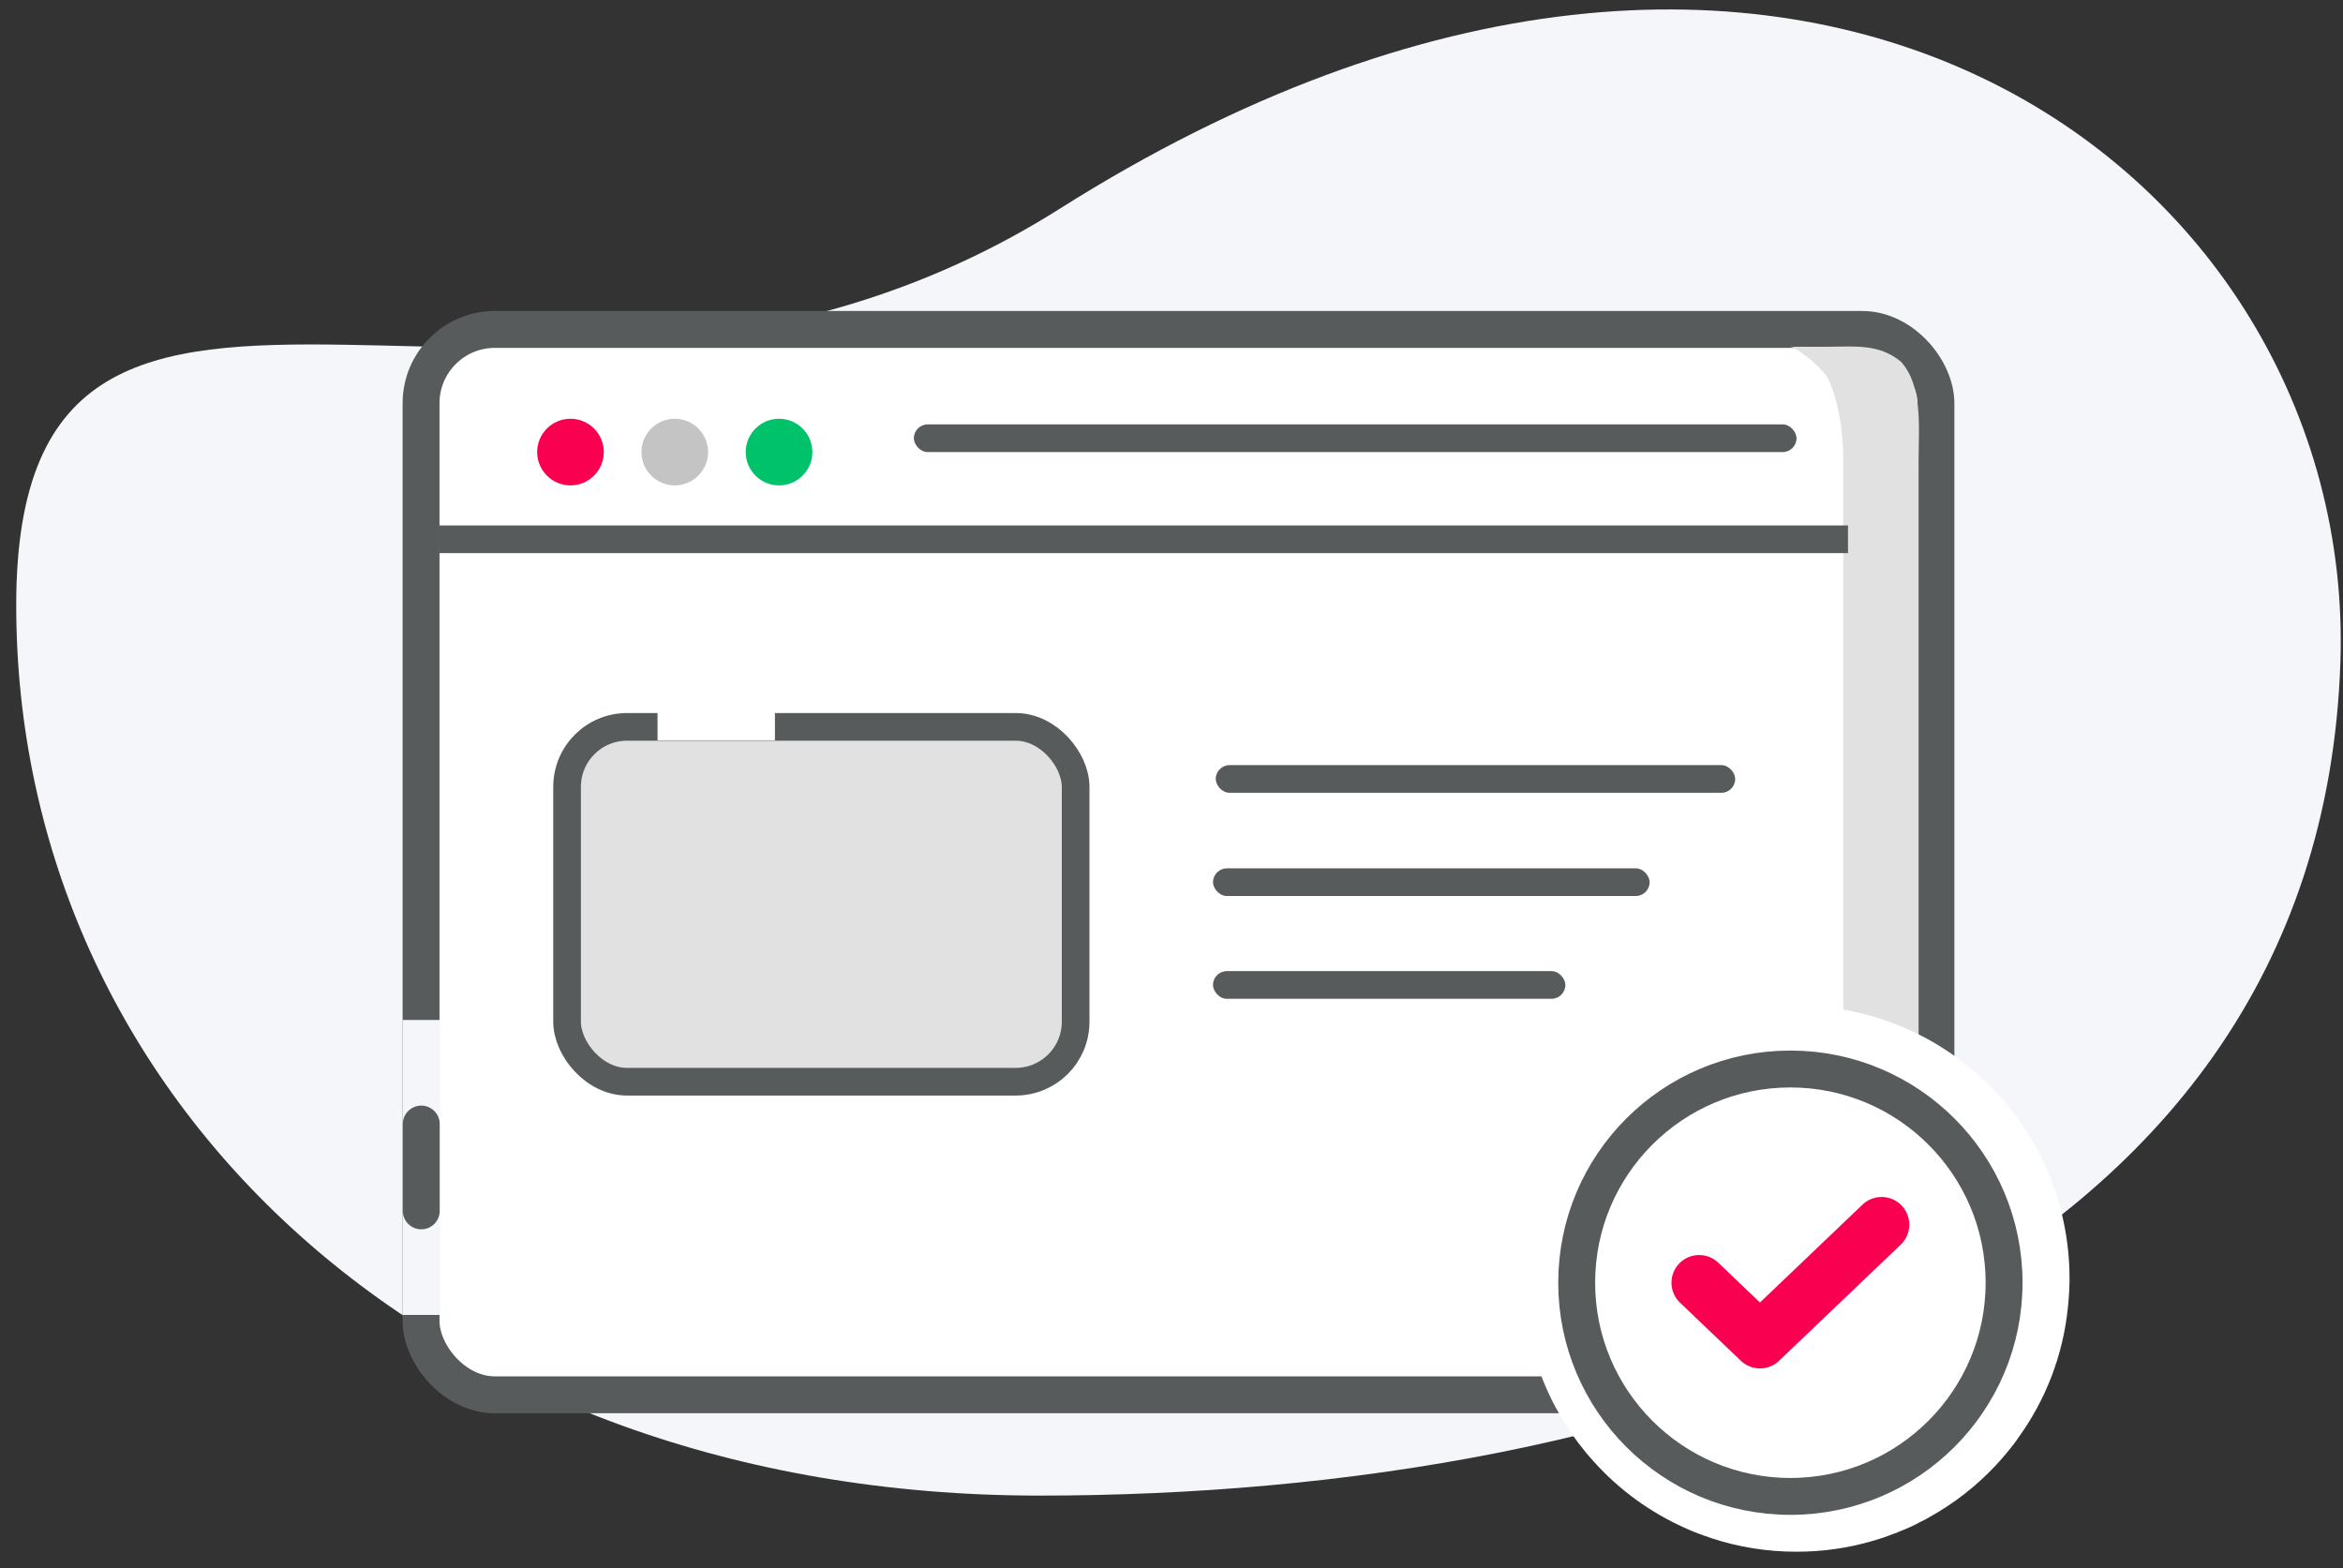 <svg width="127" height="85" viewBox="0 0 127 85" fill="none" xmlns="http://www.w3.org/2000/svg">
<rect x="0" y="0" width="127" height="85" fill="#333333" stroke="none"/>
<path d="M126.86 35.871C125.741 69.628 89.425 81.064 56.343 81.064C23.26 81.064 0.879 59.439 0.879 32.798C0.879 6.156 29.484 28.967 57.431 11.321C97.168 -13.792 127.737 9.23 126.86 35.871Z" fill="#F5F6FA"/>
<rect x="22.823" y="17.856" width="82.112" height="57.745" rx="4" fill="white" stroke="#585B5C" stroke-width="2"/>
<circle cx="30.922" cy="24.503" r="1.806" fill="#FA0050"/>
<circle cx="36.575" cy="24.503" r="1.806" fill="#C4C4C4"/>
<circle cx="42.227" cy="24.503" r="1.806" fill="#00C26A"/>
<rect x="49.534" y="23.003" width="47.844" height="1.5" rx="0.75" fill="#585B5C"/>
<rect x="30.738" y="39.398" width="27.566" height="19.233" rx="3.25" fill="#E1E1E1" stroke="#585B5C" stroke-width="1.5"/>
<rect x="35.641" y="38.298" width="6.363" height="1.829" fill="white"/>
<rect x="21.823" y="55.284" width="2.022" height="15.988" fill="#F5F6FA"/>
<path d="M22.834 60.925L22.834 65.631" stroke="#585B5C" stroke-width="2" stroke-linecap="round" stroke-linejoin="round"/>
<path d="M103.995 24.947V68.54C103.82 72.898 103.961 72.879 102.791 74.172C101.621 75.466 99.036 74.442 98.669 76.148H95.754C97.409 76.15 96.596 74.851 97.824 73.495C99.052 72.138 99.914 71.186 99.914 68.54V24.947C99.914 23.082 99.542 21.495 99.133 20.606C98.861 20.012 97.748 19.122 97.135 18.797C97.202 18.964 97.022 18.684 97.135 18.797L98.861 18.797C100.52 18.795 101.814 18.597 103.045 19.61C104.216 20.91 104.002 23.112 103.995 24.947Z" fill="#E1E1E1"/>
<rect x="23.808" y="28.48" width="76.362" height="1.5" fill="#585B5C"/>
<rect x="65.898" y="41.471" width="28.156" height="1.5" rx="0.75" fill="#585B5C"/>
<rect x="65.75" y="47.066" width="23.666" height="1.5" rx="0.75" fill="#585B5C"/>
<rect x="65.749" y="52.637" width="19.1" height="1.5" rx="0.75" fill="#585B5C"/>
<path fill-rule="evenodd" clip-rule="evenodd" d="M112.177 69.306V69.448C112.171 69.837 112.149 70.227 112.115 70.605C112.11 70.662 112.104 70.713 112.098 70.769V70.792C112.093 70.803 112.093 70.814 112.093 70.826C111.833 73.464 110.873 75.893 109.399 77.932C109.354 78 109.303 78.073 109.253 78.141C108.919 78.587 108.564 79.011 108.185 79.418C107.146 80.53 105.938 81.479 104.594 82.225C104.436 82.321 104.278 82.406 104.114 82.479C103.905 82.598 103.685 82.705 103.465 82.801C103.295 82.875 103.126 82.948 102.956 83.01C102.843 83.067 102.725 83.112 102.612 83.145C102.25 83.292 101.884 83.411 101.511 83.519C101.5 83.524 101.483 83.53 101.466 83.53C100.167 83.909 98.795 84.106 97.377 84.106C95.768 84.106 94.215 83.852 92.764 83.372C92.731 83.36 92.691 83.349 92.657 83.332C92.228 83.191 91.81 83.033 91.403 82.852C91.398 82.852 91.398 82.847 91.398 82.847C89.472 81.999 87.767 80.756 86.384 79.214C86.095 78.898 85.825 78.57 85.565 78.226C85.283 77.853 85.023 77.469 84.774 77.067C84.706 76.961 84.644 76.858 84.588 76.751C84.407 76.441 84.232 76.13 84.079 75.808C83.143 73.899 82.612 71.758 82.583 69.498C82.577 69.436 82.577 69.368 82.577 69.306C82.577 68.944 82.595 68.589 82.623 68.233C83.171 60.556 89.568 54.506 97.377 54.506C105.548 54.506 112.177 61.127 112.177 69.306Z" fill="white"/>
<path d="M97.046 81.108C103.443 81.108 108.629 75.922 108.629 69.525C108.629 63.128 103.443 57.942 97.046 57.942C90.649 57.942 85.463 63.128 85.463 69.525C85.463 75.922 90.649 81.108 97.046 81.108Z" fill="white" stroke="#585B5C" stroke-width="2" stroke-linecap="round" stroke-linejoin="round"/>
<path d="M103.027 67.463C103.626 66.891 103.648 65.942 103.076 65.342C102.504 64.743 101.554 64.721 100.955 65.293L103.027 67.463ZM95.398 72.671L94.362 73.756C94.942 74.31 95.854 74.31 96.433 73.756L95.398 72.671ZM93.137 68.44C92.538 67.868 91.588 67.89 91.016 68.489C90.444 69.088 90.466 70.038 91.066 70.61L93.137 68.44ZM100.955 65.293L94.362 71.586L96.433 73.756L103.027 67.463L100.955 65.293ZM96.433 71.586L93.137 68.44L91.066 70.61L94.362 73.756L96.433 71.586Z" fill="#FA0050"/>
</svg>
